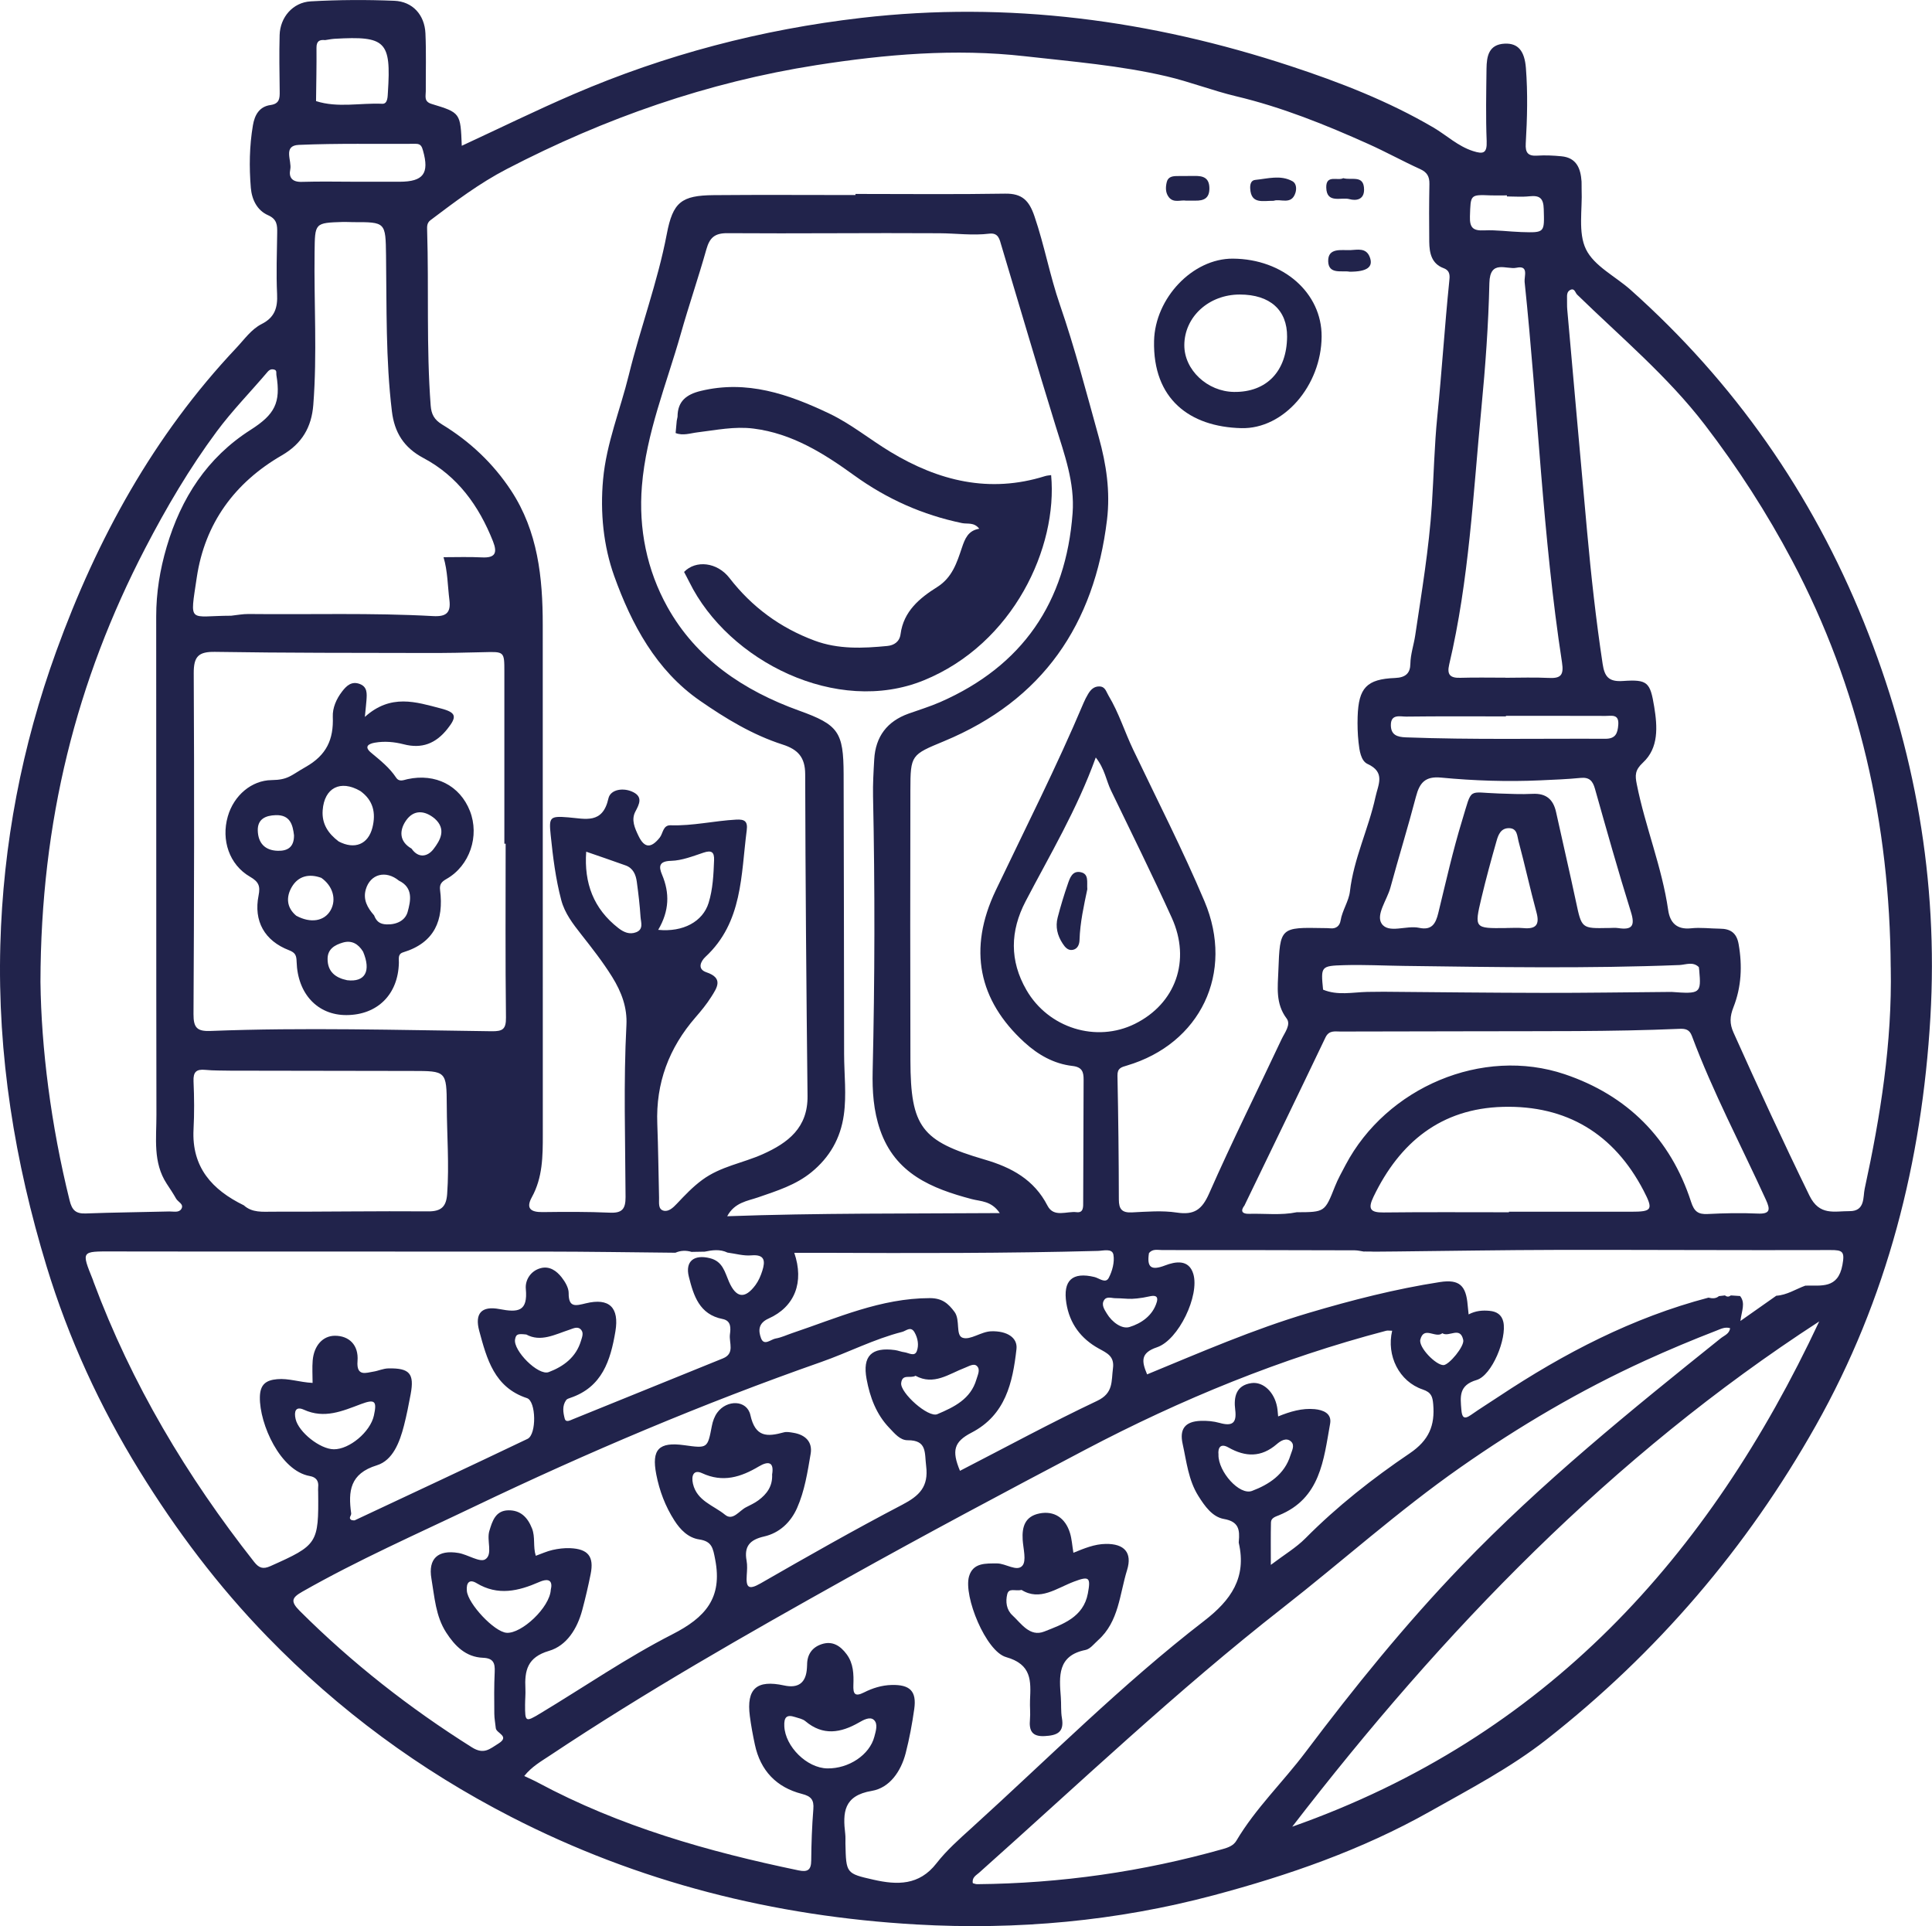 <svg xmlns="http://www.w3.org/2000/svg" id="Capa_1" data-name="Capa 1" viewBox="0 0 600.26 598.4"><defs><style>      .cls-1 {        fill: #21234b;        stroke-width: 0px;      }    </style></defs><path class="cls-1" d="M337.82,276.26c-1.04,4.98-2.25,10.3-2.42,15.79-.04,1.28-.54,2.75-2.11,3.04-1.52.27-2.4-.85-3.15-1.99-1.62-2.47-2.28-5.2-1.53-8.06.91-3.52,1.97-7.01,3.16-10.44.63-1.83,1.39-4.16,3.95-3.65,2.69.54,1.92,3.04,2.1,5.31Z"></path><path class="cls-1" d="M333.5,482.39c3.33-1.35,6.55-2.71,10.07-2.75,5.74-.08,8.29,2.69,6.6,8.14-2.33,7.5-2.52,15.98-9,21.77-1.24,1.11-2.46,2.74-3.9,3.03-8.79,1.77-8.18,8.19-7.68,14.69.17,2.16-.03,4.36.34,6.48.79,4.47-1.59,5.39-5.34,5.59-3.97.22-4.91-1.69-4.59-5.15.18-1.98-.07-4,.02-5.99.27-5.98.6-11.12-7.44-13.4-6.28-1.78-13.27-18.92-11.51-25.06,1.23-4.31,5.23-4.02,8.67-4.04,2.74-.02,6.17,2.66,7.89.73,1.35-1.52.28-5.29.11-8.05-.25-4.06.71-7.31,5.24-8.21,4.49-.89,8.02,1.35,9.46,6.09.57,1.86.68,3.86,1.06,6.12ZM317.4,493.94c-1.97.45-3.95-.75-4.46,1.33-.57,2.32-.24,4.83,1.57,6.51,2.81,2.61,5.45,6.85,9.94,5.08,5.73-2.26,12.15-4.43,13.54-11.82.94-5.02.42-5.47-4.28-3.7-5.49,2.07-10.59,6.15-16.31,2.6Z"></path><path class="cls-1" d="M113.36,222.72c8.08-7.28,15.91-4.63,23.6-2.63,4.88,1.27,5.05,2.56,2.06,6.34-3.6,4.55-7.93,6.27-13.61,4.79-2.91-.75-5.93-1.02-8.93-.5-1.93.33-3.5,1.19-1.18,3.12,2.82,2.35,5.69,4.61,7.75,7.71,1,1.5,2.31.77,3.58.5,8.69-1.88,16.27,2,19.37,9.89,3.05,7.76-.04,17.02-7.29,21.13-1.57.89-2.2,1.7-1.98,3.44,1.19,9.38-1.72,16.37-11.43,19.33-1.76.53-1.34,1.93-1.37,3.27-.22,9.82-6.66,16.2-16.28,16.24-8.94.04-15.19-6.56-15.49-16.57-.06-1.88-.32-2.8-2.36-3.58-7.62-2.93-11.05-9.07-9.46-17.01.59-2.95.03-4.26-2.68-5.83-6.42-3.71-8.98-11.4-6.89-18.7,1.88-6.6,7.45-11.24,13.59-11.31,5.25-.07,6-1.48,10.59-4.07,6.51-3.68,8.73-8.57,8.45-15.6-.11-2.76,1.1-5.54,2.88-7.85,1.38-1.8,2.96-3.29,5.48-2.35,2.43.91,2.24,3.02,2.1,5.05-.08,1.14-.22,2.28-.5,5.19ZM127.86,263.63c2.2,3.17,5.06,2.46,6.82.16,2.1-2.73,4.09-6.17.4-9.47-3.19-2.66-6.6-2.8-8.95.62-2.05,2.98-2.18,6.46,1.73,8.69ZM112.78,295.61c-1.46-2.37-3.51-3.6-6.28-2.78-2.48.73-4.71,1.99-4.72,5.03-.02,4.01,2.43,5.91,6.07,6.66,5.6.66,7.52-2.8,4.94-8.91ZM99.78,272.7c-3.77-1.36-7.13-.55-9.12,2.85-1.78,3.04-1.7,6.36,1.38,8.93,4.44,2.42,8.74,1.74,10.68-1.7,1.9-3.38.68-7.59-2.93-10.09ZM116.22,284.35c.69,1.79,1.67,2.76,3.92,2.83,3.22.1,5.8-1.3,6.51-3.88.94-3.4,1.83-7.53-2.72-9.72-4.06-3.33-8.89-2.07-10.28,2.73-.92,3.2.54,5.73,2.56,8.04ZM105.2,261.4c4.96,2.61,9.18.95,10.51-4.3,1.14-4.53.26-8.5-3.78-11.37-6.17-3.57-11.17-.99-11.68,6-.31,4.25,1.75,7.24,4.96,9.67ZM91.35,259.52c-.38-3.26-1.18-6.42-5.69-6.28-3.13.1-5.68,1.19-5.57,4.82.12,3.8,2.17,6.13,6.18,6.25,3.08.09,5.1-1.12,5.08-4.79Z"></path><path class="cls-1" d="M143.47,45.29c11.86-5.49,23.16-11.04,34.7-16.01,28.61-12.32,58.42-20.13,89.41-23.72,45.68-5.28,90.06.7,133.43,14.98,15.28,5.03,30.36,10.88,44.35,19.08,4.1,2.41,7.58,5.79,12.27,7.3,3.18,1.02,4.42.77,4.27-3.08-.3-7.48-.14-14.99-.05-22.49.05-3.85.66-7.56,5.67-7.79,4.16-.19,6.16,2.3,6.57,7.57.61,7.83.41,15.65-.05,23.47-.17,2.82.69,3.95,3.59,3.75,2.48-.16,5-.04,7.48.2,4.73.44,6,3.8,6.27,7.86.05.79-.02,1.59.02,2.38.28,6.3-1.18,13.47,1.36,18.67,2.54,5.21,9.16,8.4,13.87,12.6,32.2,28.72,56.27,63.15,72.43,103.15,15.94,39.44,23.18,80.41,20.7,122.86-2.62,44.78-13.43,87.47-35.59,126.8-21.42,38.03-49.36,70.63-83.7,97.56-11.15,8.74-23.75,15.32-36.13,22.3-21.3,12.01-44.1,19.89-67.29,26.07-30.07,8.02-61.02,10.85-92.3,9.07-44.33-2.53-86.39-13.1-125.98-33.44-28.33-14.56-53.51-33.09-75.75-55.99-15.29-15.73-28.28-33.01-39.72-51.56-12.28-19.91-21.99-41.05-28.82-63.45C4.57,360.91-.82,327.77.1,293.62c.85-31.44,6.69-61.82,17.39-91.32,12.67-34.94,30.23-66.96,55.91-94.19,2.51-2.66,4.65-5.8,7.9-7.45,4.07-2.06,4.99-5.06,4.79-9.3-.3-6.31-.06-12.66.03-18.99.03-2.39,0-4.26-2.85-5.52-3.39-1.49-5.03-4.85-5.34-8.51-.54-6.48-.44-12.98.65-19.42.55-3.23,2.01-5.81,5.46-6.29,2.83-.4,2.89-2.1,2.86-4.25-.07-5.83-.18-11.66-.02-17.49.15-5.5,4.08-10.15,9.66-10.47,8.63-.49,17.32-.53,25.95-.18,5.71.23,9.43,4.38,9.69,10.11.27,5.98.08,11.99.11,17.98,0,1.56-.64,3.22,1.81,3.96,8.99,2.72,8.97,2.8,9.37,13.01ZM519.27,308.15c9.04.68,9.3.48,8.67-6.72-.04-.33-.08-.66-.12-.98-1.82-1.78-3.94-.78-5.97-.65-28.59,1.13-57.18.65-85.77.27-6.15-.08-12.3-.41-18.44-.23-7.29.21-7.28.39-6.57,7.61,4.49,1.88,9.13.81,13.72.7,1.7-.02,3.4-.03,5.11-.05,16.58.13,33.16.33,49.74.35,12.76.02,25.53-.18,38.29-.28.44,0,.89,0,1.34-.01ZM98.19,31.41c6.77,2.17,13.71.52,20.57.83,1.72.08,1.67-2.2,1.76-3.61,1.02-15.83-.65-17.5-16.57-16.58-.99.06-1.96.27-2.94.41-1.76-.19-2.69.33-2.68,2.37.05,5.52-.08,11.05-.14,16.58ZM71.74,332.62c-2.65-.07-5.31.01-7.94-.25-2.82-.28-3.8.66-3.67,3.56.22,4.97.26,9.97,0,14.93-.61,11.8,5.8,18.8,15.64,23.6,2.6,2.36,5.9,1.97,8.94,1.97,16.12.04,32.23-.22,48.35-.1,4.11.03,5.59-1.54,5.87-5.4.66-9.14-.08-18.27-.12-27.4-.05-10.83-.21-10.81-10.76-10.82-18.77-.02-37.55-.06-56.32-.09ZM386.71,374.41c-1.5,1.91-.68,2.74,1.39,2.68,4.93-.13,9.88.52,14.78-.49,8.77-.03,8.72-.05,11.89-8.03.91-2.3,2.14-4.47,3.29-6.66,12.72-24.08,42.47-36.83,68.13-28.17,19.36,6.54,32.82,19.89,39.21,39.62.97,3,2.18,3.94,5.17,3.79,5.15-.26,10.33-.38,15.47-.14,4.01.19,4.01-1.23,2.63-4.26-7.73-16.95-16.48-33.43-23.01-50.92-.74-1.99-1.98-2.29-3.83-2.21-21.29.92-42.6.69-63.9.76-13.82.04-27.65.03-41.47.08-1.74,0-3.55-.45-4.65,1.85-8.31,17.4-16.73,34.74-25.12,52.1ZM423.88,388.84c-.98-.14-1.96-.4-2.94-.41-19.94-.05-39.88-.1-59.82-.08-1.4,0-3.04-.48-4.15.97-.67,4.38.63,5.49,5.03,3.8,3.15-1.21,7.36-1.99,8.75,2.63,2.01,6.68-4.56,20.54-11.28,22.8-5.24,1.76-4.75,4.42-3.07,8.42,16.56-6.82,33-13.99,50.23-19.1,13.41-3.98,26.93-7.44,40.74-9.58,6.09-.94,8.14,1.12,8.63,7.22.06.81.16,1.61.29,2.83,2.22-1.16,4.34-1.31,6.48-1.11,2.17.2,3.79,1.14,4.31,3.44,1.14,5.13-3.51,16.64-8.32,18.05-5.57,1.64-5.05,5.18-4.72,9.25.18,2.23.74,3.18,2.98,1.6,2.86-2.01,5.83-3.84,8.74-5.78,20.19-13.39,41.47-24.47,65.05-30.66,1.15.27,2.27.37,3.25-.47.63-.07,1.25-.14,1.88-.22.6.48,1.21.49,1.81,0,.96.06,1.92.13,2.88.19,1.76,2.2.48,4.61.11,7.75,4.12-2.9,7.63-5.37,11.14-7.84,3.3-.2,6.03-2.05,9.03-3.14,4.92-.13,10.13,1.09,11.52-6.42.77-4.17.09-4.65-3.72-4.63-28.31.09-56.62-.09-84.93-.05-16.64.03-33.27.32-49.91.49-2.32.02-4.63.04-6.95.06-.36-.01-.73-.02-1.09-.04-.65,0-1.29,0-1.94-.01ZM71.83,191.28c1.8-.19,3.6-.55,5.4-.53,19.12.21,38.25-.41,57.36.65,3.99.22,5.54-.99,5.04-4.99-.56-4.45-.53-8.97-1.83-13.31,3.97,0,7.95-.14,11.91.06,4.13.21,4.91-1.33,3.45-5.02-4.37-11.02-11-20.23-21.6-25.85-6.08-3.23-9.01-7.93-9.8-14.53-1.94-16.07-1.6-32.22-1.82-48.35-.14-10.42-.1-10.42-10.29-10.4-1,0-1.99-.09-2.99-.06-8.98.28-8.8.28-8.92,9.43-.21,15.8.83,31.61-.4,47.4-.54,6.92-3.49,12.04-9.79,15.69-14.63,8.46-23.92,21.13-26.42,37.96-2.18,14.69-2.61,11.87,10.7,11.85ZM214.91,388.93c-1.72-.52-3.41-.48-5.07.25-13.66-.13-27.31-.35-40.97-.36-44.63-.04-89.27.04-133.9-.04-9.75-.02-9.75-.21-6.09,8.86.06.15.09.32.15.48,11.84,31.79,29,60.52,49.93,87.11,1.52,1.93,2.78,2.32,5.03,1.32,14.68-6.55,15.04-7.03,14.86-22.99,0-.5-.06-1.01,0-1.5.24-2.01-.65-3.17-2.61-3.51-9.13-1.6-15.65-16.13-15.5-24.52.07-3.92,1.86-5.26,5.38-5.57,3.56-.32,6.91.95,11,1.16,0-2.39-.16-4.7.03-6.98.41-4.69,3.2-7.67,6.92-7.67,4.3,0,7.41,2.79,7.01,7.86-.4,5.02,2.85,3.58,4.89,3.29,1.52-.22,3.05-.98,4.73-1.01,6.55-.12,8.08,1.6,6.89,8.01-.61,3.27-1.25,6.54-2.08,9.76-1.32,5.14-3.44,10.8-8.43,12.34-8.39,2.58-8.92,8.06-7.97,14.93.1.7-1.02,1.49.12,2.09.37.02.76.17,1.02.05,17.9-8.4,35.82-16.76,53.66-25.29,2.84-1.36,2.68-11.71-.18-12.65-10.17-3.33-12.49-12.23-14.83-20.87-1.47-5.42.68-7.87,6.31-6.79,5.8,1.11,8.81.75,8.16-6.27-.25-2.73,1.47-5.61,4.62-6.45,2.73-.73,4.92.83,6.49,2.83,1.09,1.39,2.21,3.26,2.2,4.9-.05,4.59,2.14,3.98,5.33,3.2,7.32-1.79,10.43,1.33,9.19,8.73-1.52,9.04-4.11,17.3-14.01,20.64-.46.16-1.04.33-1.29.69-1.28,1.79-.94,3.87-.45,5.74.34,1.32,1.62.58,2.5.22,15.56-6.3,31.12-12.6,46.67-18.92,3.77-1.53,1.84-4.87,2.16-7.43.24-1.91.48-4.26-2.28-4.8-7.23-1.42-9.01-7.29-10.48-13.14-1.21-4.84,1.65-6.99,6.57-5.75,3.98,1,4.59,4.31,5.9,7.31,2.24,5.1,4.96,5.44,8.23,1.03.96-1.3,1.64-2.89,2.13-4.45.93-2.95.84-5.14-3.42-4.77-2.42.21-4.93-.54-7.4-.86-2.32-1.12-4.7-.79-7.09-.29-1.35.02-2.71.05-4.06.07ZM265.79,60.61c0-.12,0-.24,0-.36,15.49,0,30.99.17,46.47-.09,5.33-.09,7.48,2.16,9.13,6.99,3.1,9.06,4.79,18.47,7.92,27.54,4.66,13.51,8.26,27.4,12.09,41.19,2.32,8.35,3.6,16.79,2.54,25.61-3.94,32.53-19.94,56.04-50.63,68.77-10.22,4.24-10.44,4.24-10.46,15.21-.05,27.99-.07,55.97.01,83.96.06,20.68,3.41,25.08,23.11,30.82,8.27,2.41,15.32,6.2,19.48,14.31,1.96,3.81,5.98,1.64,9.05,2.02,2.2.28,2.04-1.74,2.04-3.2.06-12.66.07-25.32.13-37.98.01-2.42-.47-3.9-3.47-4.25-5.77-.66-10.69-3.46-14.98-7.39-14.16-12.97-17.58-28.87-8.84-47.17,9.24-19.36,18.95-38.49,27.3-58.27.39-.92.85-1.81,1.36-2.67.79-1.34,1.82-2.44,3.53-2.4,1.85.05,2.07,1.57,2.86,2.88,3.19,5.3,4.99,11.2,7.63,16.73,7.47,15.67,15.41,31.15,22.16,47.12,9.43,22.28-1.31,44.31-24.11,51.05-1.72.51-2.97.79-2.92,3.14.26,12.82.41,25.64.43,38.46,0,3,.96,4.16,4.03,4.02,4.65-.22,9.41-.64,13.97.05,5.42.82,7.83-.89,10.07-5.98,7.11-16.14,15-31.93,22.5-47.9.95-2.01,2.99-4.52,1.56-6.41-3.51-4.65-2.75-9.81-2.57-14.84.49-13.52.62-13.51,14.12-13.25.67.01,1.34,0,2,.07,1.83.2,2.94-.77,3.21-2.4.53-3.19,2.55-6.03,2.9-9.04,1.18-10.24,5.8-19.47,7.95-29.39.83-3.82,3.17-7.64-2.47-10.23-2.09-.96-2.53-4.22-2.8-6.71-.29-2.64-.36-5.32-.28-7.98.29-8.94,2.77-11.67,11.65-12.02,3.28-.13,4.68-1.51,4.73-4.35.05-3.06,1.06-5.89,1.5-8.82,2.01-13.5,4.29-26.97,5.18-40.61.6-9.15.78-18.42,1.69-27.45,1.41-13.96,2.29-27.98,3.71-41.94.16-1.56.45-3.32-1.75-4.14-3.77-1.4-4.41-4.72-4.46-8.17-.07-6-.06-11.99.05-17.99.04-2.26-.68-3.62-2.85-4.61-5.45-2.48-10.71-5.39-16.18-7.84-13.31-5.97-26.75-11.4-41.08-14.81-7.18-1.71-14.3-4.49-21.52-6.18-14.47-3.39-29.36-4.58-44.12-6.25-21.68-2.45-43.31-.58-64.72,2.77-33.82,5.3-65.74,16.47-96.15,32.26-8.6,4.46-16.12,10.16-23.73,15.9-1.15.87-1.08,1.98-1.05,3.12.56,18.15-.27,36.32,1.1,54.45.2,2.67,1.06,4.39,3.54,5.9,8.63,5.25,15.9,12.1,21.46,20.56,8.31,12.66,9.82,26.98,9.82,41.65-.01,52.81,0,105.61.02,158.42,0,6.69-.03,13.31-3.41,19.44-1.93,3.5-.31,4.66,3.31,4.62,6.99-.09,14-.13,20.98.18,3.78.17,4.84-1.18,4.83-4.84-.08-17.82-.66-35.64.27-53.46.28-5.35-1.47-10.19-4.44-14.96-2.92-4.69-6.26-8.93-9.63-13.22-2.54-3.24-5.09-6.52-6.18-10.63-1.75-6.62-2.58-13.38-3.28-20.17-.57-5.59-.31-6,5.46-5.53,5.33.43,10.69,2.18,12.48-5.89.63-2.85,4.79-3.48,7.81-1.89,2.86,1.5,1.79,3.67.58,5.94-1.4,2.61-.19,5.2.96,7.61,1.84,3.83,3.89,3.88,6.58.53,1.07-1.33.97-3.92,3.4-3.84,6.87.23,13.57-1.4,20.38-1.76,2.52-.13,3.63.44,3.26,3.3-1.82,13.92-1.22,28.56-12.83,39.34-1.37,1.27-2.72,3.77.31,4.79,5.36,1.81,3.29,4.8,1.48,7.66-1.41,2.24-3.12,4.32-4.86,6.32-8.26,9.5-12.38,20.44-11.89,33.1.29,7.66.37,15.32.55,22.98.04,1.47-.34,3.47,1.3,3.97,1.6.49,3.05-.88,4.21-2.11,2.48-2.62,4.89-5.2,7.89-7.41,5.73-4.23,12.61-5.22,18.82-8,7.88-3.53,14.02-8.21,13.91-18.08-.37-33.31-.65-66.63-.73-99.95-.01-5.3-2.27-7.7-7.01-9.23-9.35-3-17.77-8.13-25.72-13.64-13.59-9.43-21.25-23.77-26.61-38.72-3.33-9.3-4.4-19.7-3.45-30.01,1.03-11.26,5.34-21.62,7.99-32.43,3.6-14.68,8.96-28.88,11.8-43.79,1.89-9.93,4.54-12,14.6-12.09,14.66-.13,29.32-.03,43.98-.03ZM587.43,300.53c-.28-44.49-9.68-86.79-30.6-126.32-7.85-14.84-16.94-28.92-27.12-42.2-11.55-15.08-26.17-27.3-39.72-40.5-.59-.58-.77-2.12-2.13-1.43-1.03.52-1.02,1.6-.99,2.63.03,1.16-.04,2.34.07,3.5,2.04,22.97,4.07,45.94,6.16,68.9,1.25,13.76,2.76,27.48,4.83,41.15.59,3.89,1.83,5.61,6.3,5.3,7.67-.53,8.47.37,9.72,8.01,1.01,6.18,1.44,12.77-3.48,17.33-2.55,2.37-2.48,3.99-1.94,6.71,2.62,13.2,7.83,25.74,9.76,39.12.56,3.89,2.65,6.14,7.11,5.66,2.95-.32,5.98.09,8.98.12,3.27.02,5.19,1.31,5.8,4.81,1.18,6.7.86,13.32-1.6,19.56-1.15,2.91-1.24,5.13,0,7.89,7.63,17,15.41,33.91,23.6,50.66,3.11,6.37,7.74,4.8,12.47,4.83,4.89.03,4.14-4.4,4.69-6.94,4.92-22.64,8.56-45.47,8.1-68.78ZM432.54,413.41c-.91,0-1.42-.11-1.88.01-32.65,8.57-63.67,21.27-93.48,36.96-24.87,13.09-49.68,26.3-74.23,40.01-31.23,17.43-62.29,35.14-92.08,54.97-2.72,1.81-5.65,3.45-7.99,6.38,1.61.77,2.94,1.34,4.2,2.02,25.47,13.67,52.91,21.46,81.02,27.3,2.78.58,3.92-.07,3.94-3.06.04-5.33.24-10.66.66-15.97.23-2.88-.68-4-3.55-4.73-7.93-2.03-12.9-7.24-14.62-15.33-.62-2.93-1.18-5.88-1.56-8.84-1.11-8.52,2.13-11.37,10.64-9.52q6.69,1.46,7.1-5.42c.02-.33.05-.67.05-1,0-3.22,1.58-5.45,4.57-6.42,3.33-1.08,5.78.53,7.72,3.15,2.13,2.87,2.21,6.21,2.09,9.55-.09,2.61.34,3.81,3.3,2.31,2.65-1.34,5.53-2.25,8.6-2.32,5.68-.14,7.8,1.92,7.01,7.48-.65,4.6-1.5,9.2-2.66,13.7-1.46,5.65-4.98,10.79-10.52,11.72-8.81,1.48-9.05,6.75-8.26,13.38.12.99.04,2,.06,3,.21,9.25.2,9.29,8.73,11.22,7.36,1.67,14.18,1.82,19.55-5.09,3.14-4.04,7.07-7.51,10.89-10.97,23.91-21.67,46.7-44.62,72.29-64.36,8.35-6.44,13.22-13.42,10.76-24.19-.04-.16-.02-.33,0-.5.32-3.54.05-6.15-4.62-6.96-3.61-.63-5.97-4-7.96-7.17-3.1-4.94-3.65-10.66-4.87-16.15-1.04-4.68.79-6.97,5.57-7.16,1.97-.08,4.03.11,5.92.64,3.87,1.08,5.39.14,4.84-4.12-.49-3.86.21-7.57,5.04-8.25,3.69-.52,7.12,2.83,7.97,7.39.18.95.22,1.93.33,2.96,3.77-1.53,7.45-2.62,11.34-2.26,2.65.25,5.38,1.32,4.81,4.51-2.02,11.26-3,23.22-15.91,28.46-1.03.42-2.44.81-2.47,2.2-.1,4.16-.04,8.33-.04,13.21,4.23-3.2,7.85-5.34,10.72-8.23,9.89-9.97,20.9-18.62,32.44-26.43,5.98-4.05,7.86-8.64,7.29-15.23-.2-2.38-.58-3.69-3.26-4.6-7.29-2.45-11.34-10.48-9.49-18.27ZM310.62,376.86c-2.62-3.85-5.9-3.6-8.7-4.34-12.44-3.29-23.78-7.88-28.48-21.51-2.06-5.96-2.45-12.05-2.31-18.22.67-28.47.72-56.95.12-85.42-.08-3.82.15-7.66.37-11.48.41-7.05,3.99-11.8,10.66-14.19,3.29-1.18,6.65-2.19,9.84-3.59,25.58-11.22,39.07-31,41.13-58.68.71-9.51-2.55-18.32-5.32-27.25-5.76-18.59-11.2-37.28-16.81-55.92-.55-1.84-.87-4.02-3.76-3.67-5.15.63-10.29-.1-15.43-.13-21.98-.14-43.97.14-65.95-.02-3.99-.03-5.5,1.46-6.51,5.01-2.48,8.8-5.46,17.45-7.95,26.25-4.44,15.65-10.74,30.81-12.08,47.26-1.09,13.32,1.57,26.17,7.88,37.53,8.97,16.16,23.71,26.07,40.97,32.28,12.2,4.39,13.78,6.61,13.82,19.72.08,28.98.11,57.96.15,86.94.01,6.32.8,12.63-.09,18.96-1.03,7.29-4.41,13.15-10.07,17.78-4.89,3.99-10.74,5.79-16.58,7.81-3.25,1.13-7.28,1.54-9.58,5.86,28.35-1.02,56.09-.78,84.69-.98ZM166.43,483.34c1.81-.64,3.47-1.42,5.23-1.82,1.77-.4,3.63-.63,5.44-.56,5.63.23,7.51,2.59,6.41,8.05-.75,3.75-1.62,7.48-2.61,11.18-1.54,5.76-4.8,11.06-10.33,12.68-6.77,1.99-7.61,6.14-7.33,11.77.08,1.66-.1,3.33-.1,4.99-.01,5.31.1,5.45,4.66,2.7,13.69-8.23,26.91-17.36,41.09-24.6,10.25-5.23,15.63-11.26,13.32-23.22-.69-3.55-.97-5.66-4.95-6.26-3.43-.51-5.87-2.99-7.73-5.89-2.82-4.4-4.64-9.2-5.63-14.32-1.51-7.78.79-10.16,8.68-9.07,7.3,1.01,7.25,1,8.6-6.02.27-1.42.81-2.93,1.66-4.09,3-4.12,9.24-3.99,10.3.75,1.55,6.99,5.25,6.77,10.4,5.37.91-.25,2-.02,2.98.14,3.67.6,5.97,2.8,5.35,6.5-.97,5.71-1.86,11.54-4.23,16.88-1.97,4.43-5.47,7.75-10.24,8.83-4.37,1-6.27,3.01-5.44,7.51.27,1.45.15,3,.05,4.49-.25,3.72.43,4.79,4.28,2.58,14.56-8.37,29.17-16.67,44.05-24.45,5.3-2.77,8.22-5.58,7.41-12.03-.52-4.13.34-8.04-5.75-8-2.37.01-4.06-2.13-5.67-3.81-4.09-4.24-6.04-9.57-7.08-15.17-1.34-7.21,1.55-10.01,8.82-9.03.98.13,1.92.55,2.9.67,1.34.17,3.2,1.49,3.89-.37.67-1.81.33-3.97-.71-5.8-1.17-2.06-2.62-.46-3.85-.15-8.73,2.22-16.73,6.4-25.21,9.37-36.74,12.89-72.53,28.06-107.67,44.87-17.95,8.59-36.17,16.61-53.49,26.47-3.25,1.85-3.78,2.99-.81,5.96,16.23,16.19,34.11,30.2,53.51,42.4,3.75,2.36,5.57.45,8.17-1.14,3.8-2.34-.61-3.21-.76-4.82-.14-1.49-.45-2.97-.46-4.46-.04-4.33-.09-8.66.12-12.99.13-2.76-.39-4.29-3.64-4.42-5.33-.21-8.71-3.64-11.44-7.86-3.28-5.09-3.6-11.03-4.58-16.72-1.07-6.22,2.04-9.04,8.39-7.98,2.9.48,6.65,3.04,8.33,1.98,2.45-1.54.37-5.85,1.28-8.83.92-3.05,1.91-6.33,5.9-6.4,3.79-.07,6,2.19,7.36,5.65,1.06,2.7.26,5.58,1.16,8.46ZM537.52,412.61c-1.6-.47-2.89.25-4.29.79-7.45,2.88-14.79,5.96-22.07,9.28-20.21,9.23-39.18,20.42-57.39,33.16-19.29,13.49-36.74,29.21-55.23,43.66-32.91,25.73-63.18,54.52-94.33,82.28-.91.81-2.3,1.47-1.96,3.26.45.11.89.31,1.34.31,25.95-.24,51.42-3.87,76.39-10.93,1.62-.46,3.25-1.05,4.15-2.57,5.98-10.09,14.48-18.21,21.48-27.51,15.13-20.09,30.95-39.66,48.39-57.8,24.86-25.86,52.69-48.39,80.62-70.78,1.11-.89,2.7-1.37,2.91-3.16ZM157.1,262.12h-.4c0-17.82,0-35.65,0-53.47,0-6.27-.03-6.22-6.45-6.04-5.82.16-11.65.27-17.48.25-21.98-.05-43.96,0-65.93-.35-5.2-.08-6.67,1.43-6.65,6.63.19,35.31.13,70.62-.07,105.93-.02,4.23,1.14,5.37,5.28,5.21,29.12-1.13,58.24-.27,87.36.09,3.42.04,4.48-.62,4.44-4.28-.22-17.99-.1-35.98-.1-53.96ZM12.57,305.04c.25,20.53,3.23,44.4,9.07,67.94.75,3.01,1.93,4.11,5.01,4,8.65-.33,17.31-.39,25.96-.62,1.28-.03,2.96.46,3.72-.77.93-1.51-1.02-2.16-1.62-3.22-.89-1.59-1.92-3.11-2.92-4.64-4.33-6.64-3.17-14.15-3.19-21.38-.09-51.62-.02-103.23-.07-154.85,0-7.4,1.17-14.55,3.26-21.63,4.47-15.15,12.58-27.72,26.04-36.31,7.5-4.78,9.48-8.39,8.04-17.06-.1-.6.23-1.42-.64-1.67-.81-.23-1.45-.07-2.11.71-5.25,6.19-10.97,12.01-15.79,18.51-8.47,11.42-15.66,23.66-22.23,36.31-21.33,41.09-32.43,84.64-32.53,134.67ZM565.22,410.52c-64.38,41.75-116.73,96.01-163.73,156.97,78.79-27.78,129.45-83.83,163.73-156.97ZM246.77,389.18c3.14,9.16.17,16.8-7.99,20.45-3.28,1.47-3.15,3.84-2.35,6.06.94,2.58,3.05.4,4.55.14,1.78-.3,3.47-1.12,5.2-1.7,13.95-4.69,27.49-10.83,42.7-10.85,3.85,0,5.75,1.67,7.69,4.29,1.86,2.53.25,7.25,2.5,8.02,2.42.83,5.7-1.91,8.92-2.01,4.78-.14,8.24,1.91,7.82,5.55-1.18,10.42-3.39,20.47-13.98,25.95-5.44,2.82-6.2,5.56-3.57,11.85,14.19-7.3,28.22-14.92,42.63-21.74,5.1-2.41,4.37-6.08,4.9-10.08.51-3.79-1.84-4.75-4.41-6.17-5.54-3.06-9.06-7.73-10.07-14.1-1.11-7.06,1.84-9.78,8.73-8.12,1.49.36,3.46,2.15,4.45.25,1.1-2.11,1.84-4.89,1.45-7.15-.36-2.09-3.11-1.25-4.83-1.21-28.63.77-57.27.71-85.91.59-2.65-.01-5.3,0-8.45,0ZM467.68,210.54s0,.02,0,.02c4.49,0,9-.18,13.48.05,3.77.19,4.76-.85,4.14-4.84-6.03-39.18-7.47-78.82-11.61-118.19-.18-1.7,1.39-5.24-2.53-4.4-3.08.66-8.25-2.69-8.42,4.75-.29,12.97-1.24,25.95-2.48,38.86-2.57,26.65-3.82,53.48-10.01,79.67-.75,3.18.35,4.2,3.45,4.11,4.66-.14,9.32-.04,13.99-.04ZM468.82,376.61c0-.06,0-.11,0-.17,12.64,0,25.28,0,37.92,0,6.59,0,7.01-.6,3.9-6.58-9.19-17.64-23.92-26.52-43.67-26-19.23.51-32.09,10.99-40.24,27.95-1.83,3.81-.94,4.91,3.17,4.86,12.97-.15,25.95-.06,38.92-.06ZM499.75,288.3c1,0,2.02-.13,2.99.02,4.36.67,5.33-.7,3.97-5.03-3.96-12.68-7.56-25.47-11.17-38.26-.7-2.48-1.77-3.63-4.49-3.36-4.13.41-8.28.56-12.43.75-10.32.47-20.63.13-30.89-.85-4.93-.47-6.67,1.61-7.79,5.88-2.48,9.48-5.38,18.84-7.95,28.3-1.04,3.82-4.57,8.41-2.72,11.19,2.13,3.19,7.68.45,11.63,1.3,3.94.85,5.16-1.27,5.96-4.57,2.36-9.68,4.54-19.43,7.46-28.95,3.16-10.33,1.56-8.51,11.33-8.21,3.49.11,7,.29,10.48.11,4.24-.22,6.47,1.71,7.34,5.71,2.03,9.25,4.19,18.47,6.16,27.72,1.79,8.41,1.71,8.42,10.1,8.24ZM340.45,235.32c-5.87,16.27-14.28,30.26-21.8,44.68-4.83,9.26-5,18.45.25,27.55,6.84,11.86,21.71,16.46,33.69,10.53,12.65-6.26,17.51-19.66,11.47-32.97-6.04-13.3-12.54-26.4-18.89-39.56-1.49-3.08-1.9-6.66-4.73-10.24ZM110.73,56.46c4.49,0,8.98.01,13.47,0,7.35-.03,9.23-2.58,7.23-9.66-.34-1.21-.67-2.13-2.22-2.12-12.12.09-24.26-.19-36.37.33-5.07.22-2.09,4.96-2.66,7.62-.53,2.54.63,3.96,3.59,3.87,5.65-.17,11.3-.05,16.96-.04ZM467.88,222.4c0,.05,0,.11,0,.16-10.33,0-20.65-.07-30.98.06-1.85.02-4.79-.92-4.77,2.67.02,3.06,2,3.68,4.66,3.78,20.65.77,41.3.34,61.95.44,3.18.02,3.85-1.64,4.05-4.35.26-3.43-2.1-2.74-3.94-2.75-10.32-.04-20.65-.02-30.97-.02ZM467.84,288.3c1.83,0,3.67-.14,5.48.03,3.8.34,5.12-.95,4.06-4.86-2-7.36-3.62-14.83-5.6-22.19-.42-1.55-.33-3.97-2.93-4-2.54-.03-3.34,2.05-3.87,3.93-1.69,5.9-3.3,11.83-4.72,17.8-2.22,9.4-2.15,9.42,7.58,9.3ZM204.49,288.87c7.75.77,13.87-2.56,15.67-8.37,1.33-4.3,1.53-8.8,1.7-13.27.1-2.56-.81-3.17-3.29-2.34-3.29,1.1-6.7,2.45-10.08,2.54-3.84.1-3.83,1.84-2.8,4.29,2.41,5.71,2.28,11.24-1.19,17.15ZM257.06,549.38c6.66.1,13.14-4.22,14.6-9.87.45-1.74,1.21-3.99-.18-5.22-1.22-1.08-3.22.03-4.64.85-5.65,3.23-11.15,4.17-16.61-.43-.84-.71-2.11-.93-3.21-1.29-2.67-.88-3.47.12-3.34,2.87.29,6.28,6.99,12.99,13.38,13.09ZM182.13,264.59c-.7,9.75,2.26,17.71,9.98,23.72,1.69,1.32,3.48,2.09,5.53,1.31,2.39-.92,1.48-3.11,1.37-4.78-.23-3.65-.67-7.28-1.16-10.9-.3-2.21-1.13-4.24-3.47-5.08-4.02-1.45-8.07-2.82-12.25-4.27ZM171.13,493.86c.59-2.46-.27-3.84-3.63-2.37-6.42,2.81-12.8,4.34-19.43.34-2.2-1.33-3.26-.2-3.02,2.42.36,3.99,8.52,12.74,12.36,13,4.62.32,13.41-7.84,13.72-13.39ZM468.2,61.03c0-.11,0-.22,0-.33-1.66,0-3.33.06-4.99,0-6.52-.26-6.28-.26-6.51,6.52-.12,3.61,1.04,4.51,4.45,4.35,3.8-.17,7.64.39,11.46.52,7.44.24,7.22.21,7.02-7.15-.09-3.44-1.33-4.29-4.45-3.96-2.3.25-4.65.05-6.98.05ZM103.72,450.24c4.85.04,11.32-5.39,12.44-10.45,1-4.52.36-5.23-4.01-3.59-5.79,2.18-11.37,4.64-17.73,1.75-2.62-1.19-3.1.6-2.58,2.89.93,4.07,7.58,9.37,11.88,9.4ZM239.9,458.02c.66-3.98-1.3-4.13-4.13-2.45-5.59,3.32-11.17,5.1-17.65,2.09-2.6-1.21-3.41.74-2.82,3.3,1.25,5.36,6.44,6.72,9.98,9.63,2.41,1.98,4.37-1.24,6.46-2.31,1.32-.68,2.7-1.31,3.88-2.18,2.65-1.95,4.47-4.43,4.27-8.07ZM378.57,451.97c-.07,5.22,6.52,12.68,10.43,11.2,5.26-1.98,10.12-5.13,11.94-11.08.41-1.34,1.44-3.05.21-4.23-1.52-1.45-3.36-.16-4.46.78-4.84,4.17-9.72,4.04-15.04,1.03-2.39-1.35-3.32.01-3.07,2.29ZM284.44,427.41c-1.62.91-4.11-.72-4.45,2.26-.34,3.01,8.4,10.86,11.23,9.66,5.16-2.19,10.37-4.66,12.15-10.8.41-1.42,1.32-3.09.12-4.19-.96-.88-2.49.12-3.67.57-5.01,1.9-9.67,5.6-15.38,2.49ZM163.46,414.58c-2.68-.3-3.13-.07-3.43,1.5-.66,3.46,7.21,11.41,10.46,10.18,4.6-1.74,8.48-4.6,10.01-9.7.33-1.11.88-2.36.12-3.35-1.04-1.34-2.48-.51-3.67-.12-4.55,1.49-8.97,3.95-13.48,1.47ZM350.51,403.49c-2.16-.11-2.99-.2-3.82-.18-1.26.03-2.84-.72-3.67.62-.92,1.47.14,2.93.88,4.16,1.58,2.64,4.64,4.89,7.02,4.17,3.61-1.1,7.23-3.51,8.48-7.74.63-2.15-.9-2.1-2.32-1.77-2.61.6-5.23.83-6.56.74ZM448.12,414.19c-2.07,1.72-5.71-2.38-6.83,1.96-.62,2.4,4.83,7.99,7.2,7.94,1.71-.04,6.55-5.85,6.13-7.81-.94-4.4-4.4-.75-6.49-2.09Z"></path><path class="cls-1" d="M383.05,80.35c15.64.09,27.66,10.65,27.57,24.22-.1,15.19-11.73,28.78-24.97,28.44-16.05-.41-27.5-9.07-27.09-27.11.31-13.26,11.95-25.62,24.48-25.55ZM399.89,104.62c.07-8.29-5.31-13.11-14.67-13.12-9.62-.02-17.23,6.91-17.26,15.73-.03,7.68,7.15,14.43,15.46,14.53,10.1.12,16.37-6.4,16.47-17.14Z"></path><path class="cls-1" d="M368.48,62.33c-1.56-.29-3.79.82-5.29-1.02-1.11-1.36-1.09-3.11-.68-4.77.4-1.6,1.74-1.83,3.14-1.85,1.83-.02,3.65,0,5.48-.03,2.6-.04,4.57.5,4.62,3.76.05,3.21-1.75,3.97-4.44,3.91-.83-.02-1.66,0-2.82,0Z"></path><path class="cls-1" d="M395.73,62.38c-3.38-.04-7.03,1.14-7.3-3.81-.07-1.28.23-2.55,1.56-2.68,3.87-.38,7.86-1.63,11.57.41,1.22.67,1.32,2.35.92,3.61-1.24,3.93-4.74,1.7-6.75,2.47Z"></path><path class="cls-1" d="M419.27,84.4c-2.29-.43-6.51.97-6.61-3.23-.1-4.31,4.12-3.36,6.91-3.47,2.19-.09,4.85-.81,5.99,2.12,1.21,3.1-.75,4.61-6.29,4.59Z"></path><path class="cls-1" d="M417.33,55.35c2.66.77,6.46-1.17,6.48,3.58,0,3.18-2.54,3.48-4.52,2.94-2.57-.71-7.1,1.52-7.23-3.58-.11-4.19,3.61-2.01,5.28-2.94Z"></path><path class="cls-1" d="M212.54,177.68c3.62-3.76,10.26-3.07,14.1,1.88,6.99,9.03,15.76,15.48,26.43,19.45,7.38,2.75,15,2.41,22.62,1.67,2.06-.2,3.8-1.29,4.11-3.69.93-7.08,5.93-11.2,11.35-14.6,4.73-2.97,6.15-7.61,7.72-12.27.94-2.79,1.93-5.3,5.37-5.86-1.61-2.1-3.65-1.4-5.34-1.75-12.25-2.54-23.32-7.47-33.51-14.83-9.42-6.81-19.27-13.03-31.3-14.54-5.92-.74-11.58.48-17.34,1.17-2.28.27-4.53,1.13-6.84.22.12-1.27.23-2.53.35-3.8.08-.42.17-.84.25-1.26,0-4.84,2.79-6.95,7.2-8.02,14.36-3.48,27.26.99,39.91,7.01,6.79,3.24,12.61,8.04,19.01,11.91,14.99,9.06,30.78,12.96,48.04,7.55.61-.19,1.26-.22,1.91-.32,2.1,22.35-11.65,52.4-39.6,63.77-26.92,10.95-60.66-5.87-72.83-30.59-.51-1.04-1.07-2.06-1.61-3.09Z"></path></svg>